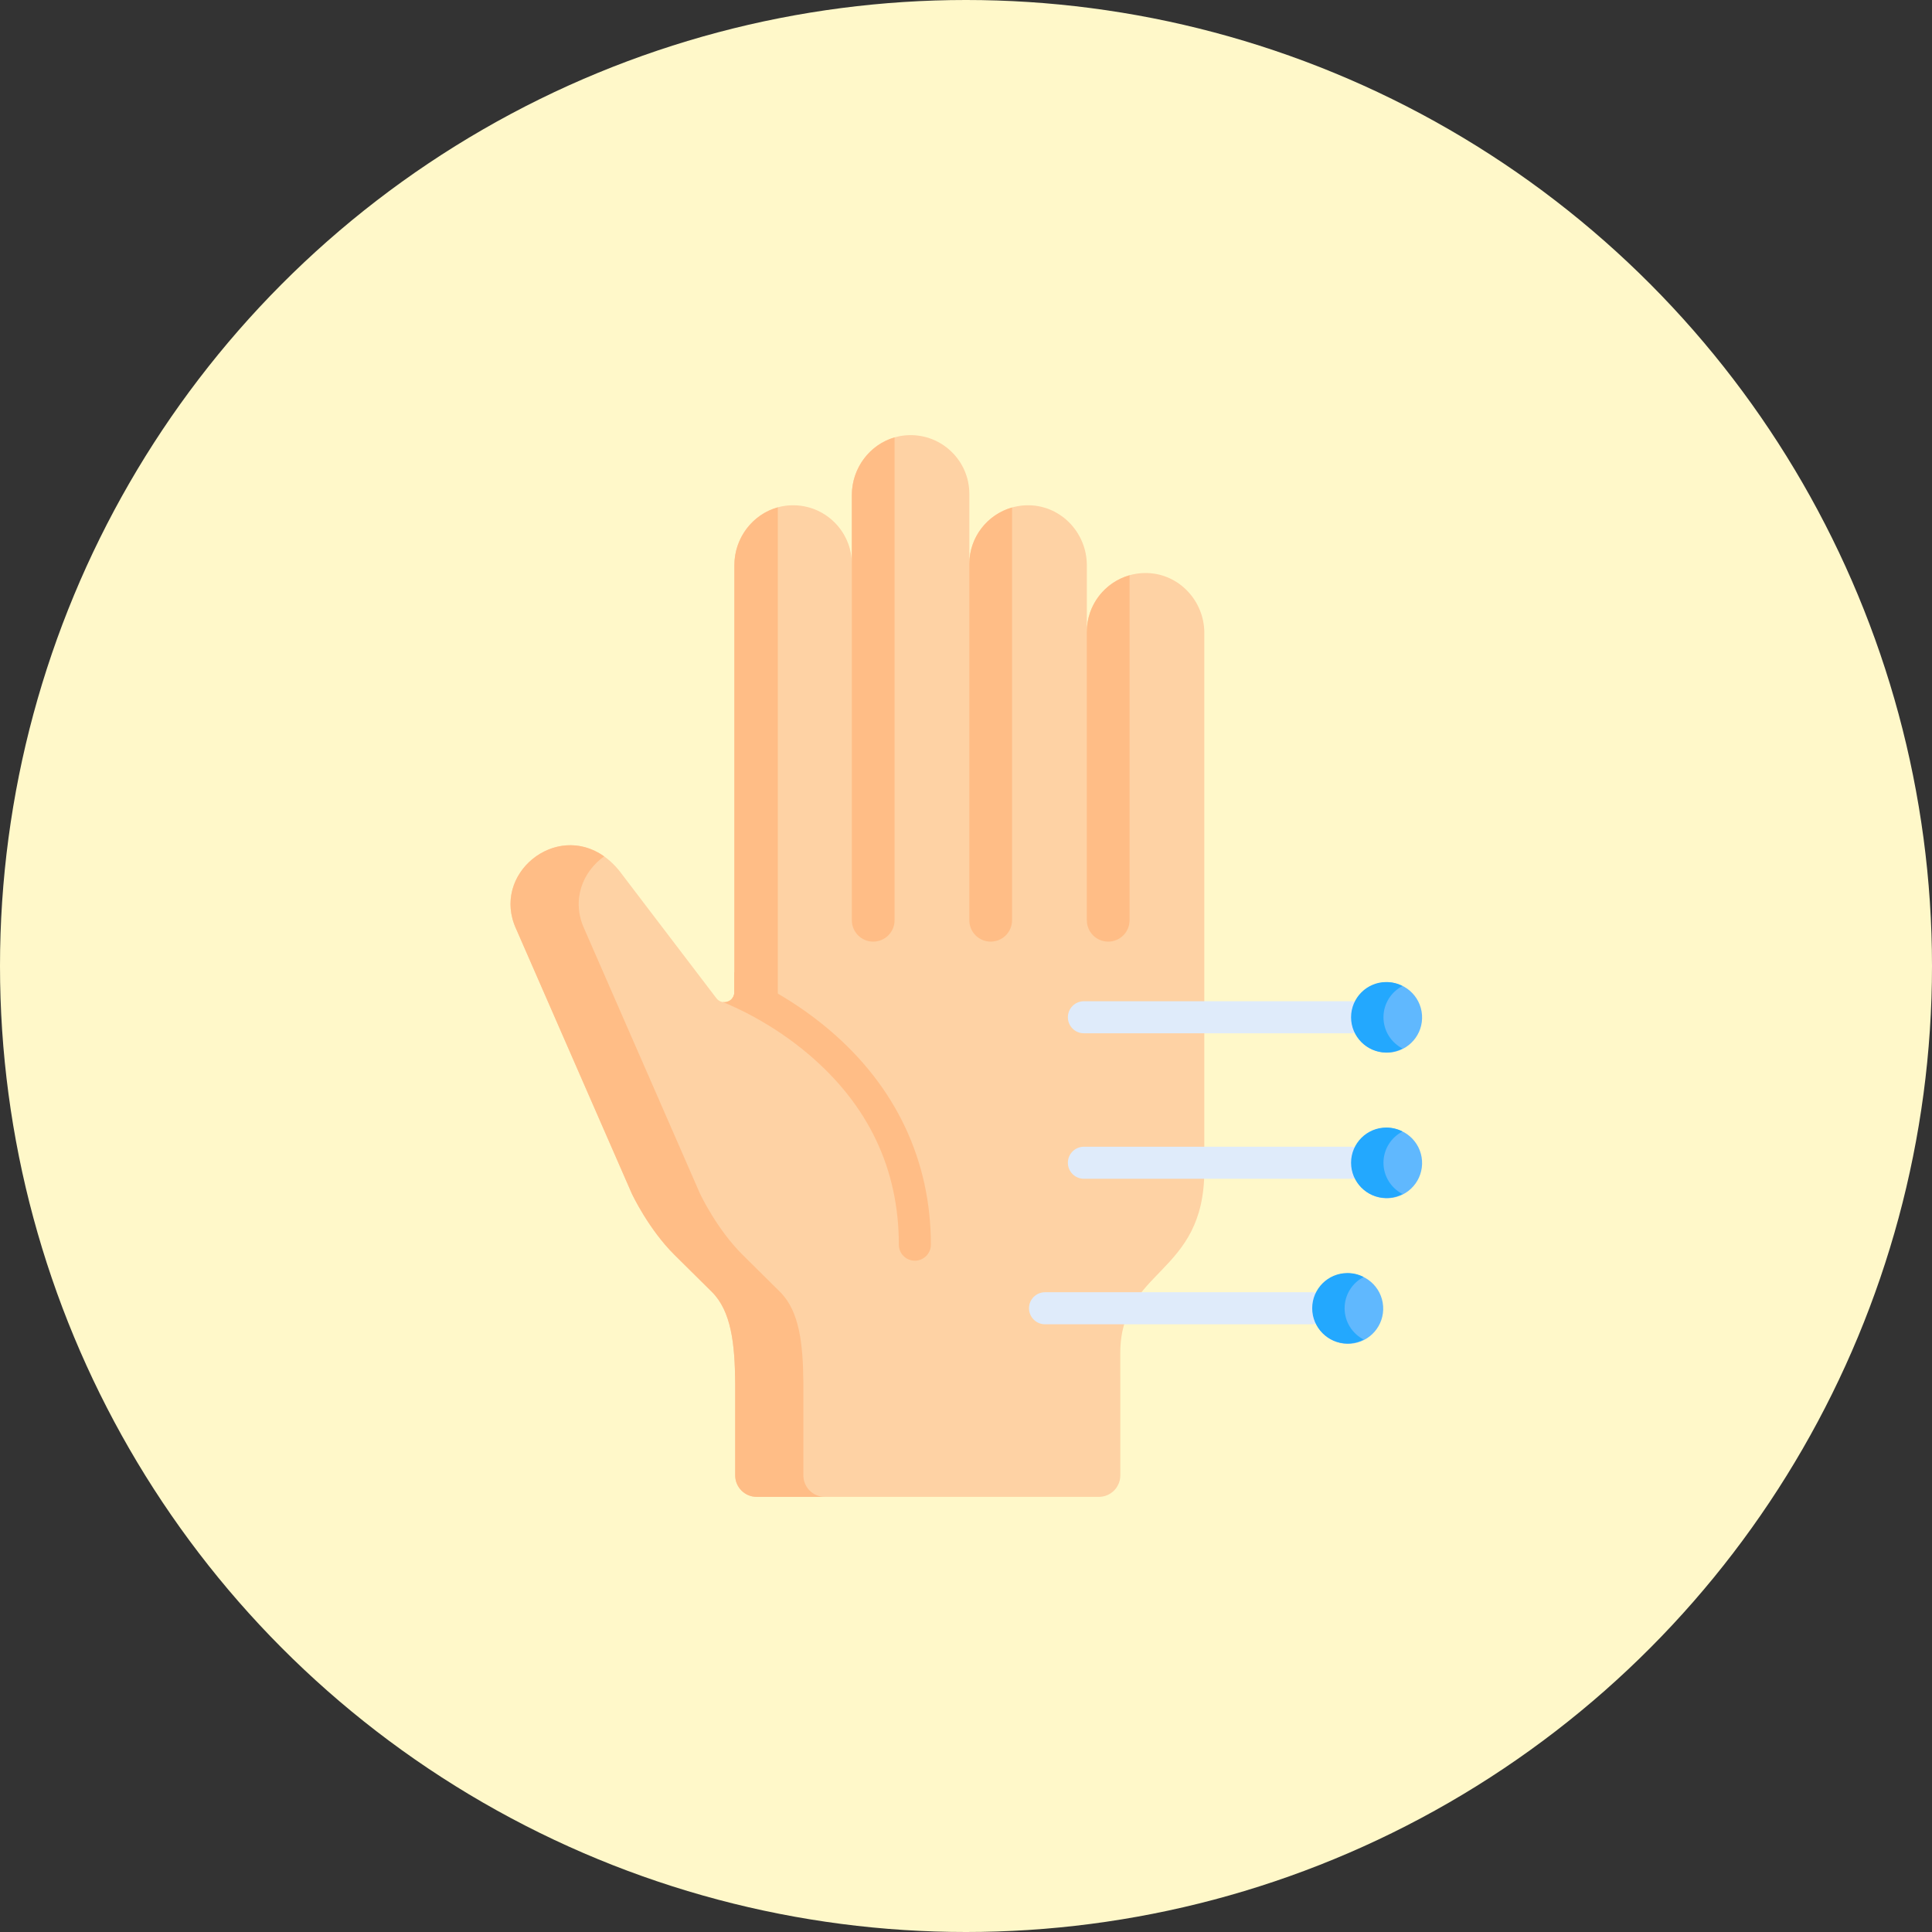 <svg width="333" height="333" viewBox="0 0 333 333" fill="none" xmlns="http://www.w3.org/2000/svg">
<rect x="0" y="0" width="333" height="333" fill="#333333" stroke="none"/>
<circle cx="166.5" cy="166.5" r="166.5" fill="#FFF8C9"/>
<g clip-path="url(#clip0)">
<path d="M207.578 109.103C207.578 103.586 203.252 98.922 197.737 98.771C192.015 98.614 187.326 103.206 187.326 108.893V97.425C187.326 91.908 183 87.245 177.485 87.093C171.764 86.936 167.076 91.528 167.076 97.215V85.125C167.076 79.439 162.388 74.847 156.665 75.004C151.15 75.155 146.824 79.819 146.824 85.336V97.215C146.824 91.528 142.136 86.936 136.414 87.093C130.899 87.244 126.573 91.908 126.573 97.425V171.004C126.573 172.657 124.474 173.365 123.473 172.05L107.35 150.885C98.983 139.172 84.033 149.417 88.969 160.124L108.911 205.759C108.945 205.834 111.796 211.875 116.243 216.278V216.281C116.294 216.329 122.681 222.655 122.681 222.655C126.047 225.989 126.659 231.624 126.718 238.38H126.717V254.296C126.717 256.342 128.375 258 130.421 258H189.394C191.44 258 193.098 256.342 193.098 254.296V238.38H193.095C193.094 235.728 193.093 233.25 193.093 233.246C193.083 218.585 207.594 219.925 207.577 201.693V109.103H207.578Z" fill="#FED2A4"/>
<path d="M138.469 254.296V238.38H138.47C138.411 231.623 137.799 225.989 134.433 222.655C134.433 222.655 128.045 216.329 127.995 216.28V216.278C123.548 211.874 120.697 205.833 120.663 205.759L100.721 160.125C98.414 155.119 100.453 150.215 104.133 147.608C95.711 141.617 84.62 150.69 88.969 160.125L108.911 205.759C108.945 205.834 111.796 211.875 116.243 216.278V216.281C116.293 216.329 122.681 222.655 122.681 222.655C126.047 225.989 126.659 231.624 126.718 238.38H126.717V254.296C126.717 256.342 128.375 258 130.421 258H142.173C140.127 258 138.469 256.342 138.469 254.296Z" fill="#FFBD86"/>
<path d="M154.924 214.532C154.924 216.057 156.16 217.294 157.685 217.294C159.21 217.294 160.447 216.057 160.447 214.532C160.447 200.024 154.392 187.221 142.938 177.509C136.023 171.645 129.153 168.588 126.573 167.562V171.005C126.573 172.166 125.538 172.857 124.574 172.712C126.802 173.604 133.086 176.396 139.366 181.722C149.689 190.475 154.924 201.514 154.924 214.532Z" fill="#FFBD86"/>
<path d="M232.875 178.097H186.82C185.295 178.097 184.059 176.861 184.059 175.336C184.059 173.811 185.295 172.574 186.82 172.574H232.875C234.4 172.574 235.636 173.811 235.636 175.336C235.636 176.861 234.4 178.097 232.875 178.097Z" fill="#DFEBFA"/>
<path d="M232.875 203.175H186.82C185.295 203.175 184.059 201.939 184.059 200.414C184.059 198.888 185.295 197.652 186.82 197.652H232.875C234.4 197.652 235.636 198.888 235.636 200.414C235.636 201.939 234.4 203.175 232.875 203.175Z" fill="#DFEBFA"/>
<path d="M226.175 228.254H180.121C178.596 228.254 177.359 227.017 177.359 225.492C177.359 223.967 178.596 222.731 180.121 222.731H226.175C227.7 222.731 228.937 223.967 228.937 225.492C228.937 227.017 227.7 228.254 226.175 228.254Z" fill="#DFEBFA"/>
<path d="M239.473 181.425C242.817 181.187 245.336 178.283 245.098 174.938C244.86 171.593 241.956 169.075 238.611 169.313C235.266 169.551 232.748 172.455 232.986 175.8C233.223 179.145 236.128 181.663 239.473 181.425Z" fill="#60B8FE"/>
<path d="M239.473 206.516C242.817 206.278 245.336 203.374 245.098 200.029C244.86 196.685 241.956 194.166 238.611 194.404C235.266 194.642 232.748 197.546 232.986 200.891C233.223 204.236 236.128 206.754 239.473 206.516Z" fill="#60B8FE"/>
<path d="M232.769 231.607C236.114 231.37 238.633 228.465 238.395 225.12C238.157 221.776 235.252 219.257 231.908 219.495C228.563 219.733 226.044 222.637 226.282 225.982C226.52 229.327 229.425 231.845 232.769 231.607Z" fill="#60B8FE"/>
<path d="M238.455 175.335C238.455 172.992 239.787 170.962 241.732 169.951C240.895 169.517 239.947 169.267 238.939 169.267C235.588 169.267 232.871 171.984 232.871 175.335C232.871 178.687 235.588 181.404 238.939 181.404C239.947 181.404 240.895 181.154 241.732 180.72C239.786 179.709 238.455 177.679 238.455 175.335Z" fill="#23A8FE"/>
<path d="M238.455 200.414C238.455 198.07 239.787 196.041 241.732 195.03C240.895 194.595 239.947 194.345 238.939 194.345C235.588 194.345 232.871 197.062 232.871 200.414C232.871 203.765 235.588 206.482 238.939 206.482C239.947 206.482 240.895 206.233 241.732 205.798C239.786 204.787 238.455 202.757 238.455 200.414Z" fill="#23A8FE"/>
<path d="M231.757 225.492C231.757 223.148 233.087 221.119 235.032 220.108C234.196 219.673 233.248 219.424 232.24 219.424C228.889 219.424 226.172 222.14 226.172 225.492C226.172 228.843 228.889 231.56 232.24 231.56C233.248 231.56 234.196 231.311 235.032 230.876C233.087 229.865 231.757 227.836 231.757 225.492Z" fill="#23A8FE"/>
<path d="M170.756 162.299C172.79 162.299 174.439 160.651 174.439 158.617V87.471C170.189 88.673 167.075 92.578 167.074 97.212V158.617C167.074 160.65 168.723 162.299 170.756 162.299Z" fill="#FFBD86"/>
<path d="M194.692 158.617V99.149C190.444 100.351 187.331 104.255 187.328 108.887V158.617C187.328 160.651 188.977 162.299 191.01 162.299C193.044 162.299 194.692 160.651 194.692 158.617Z" fill="#FFBD86"/>
<path d="M150.506 162.299C152.54 162.299 154.189 160.651 154.189 158.617V75.389C149.908 76.627 146.824 80.677 146.824 85.336V97.214V158.617C146.825 160.651 148.473 162.299 150.506 162.299Z" fill="#FFBD86"/>
<path d="M134.066 87.446C129.723 88.643 126.58 92.723 126.58 97.425V171.004C126.58 171.477 126.405 171.868 126.137 172.161H134.066V87.446Z" fill="#FFBD86"/>
</g>
<defs>
<clipPath id="clip0">
<rect width="183" height="183" fill="white" transform="translate(75 75)"/>
</clipPath>
</defs>
</svg>
